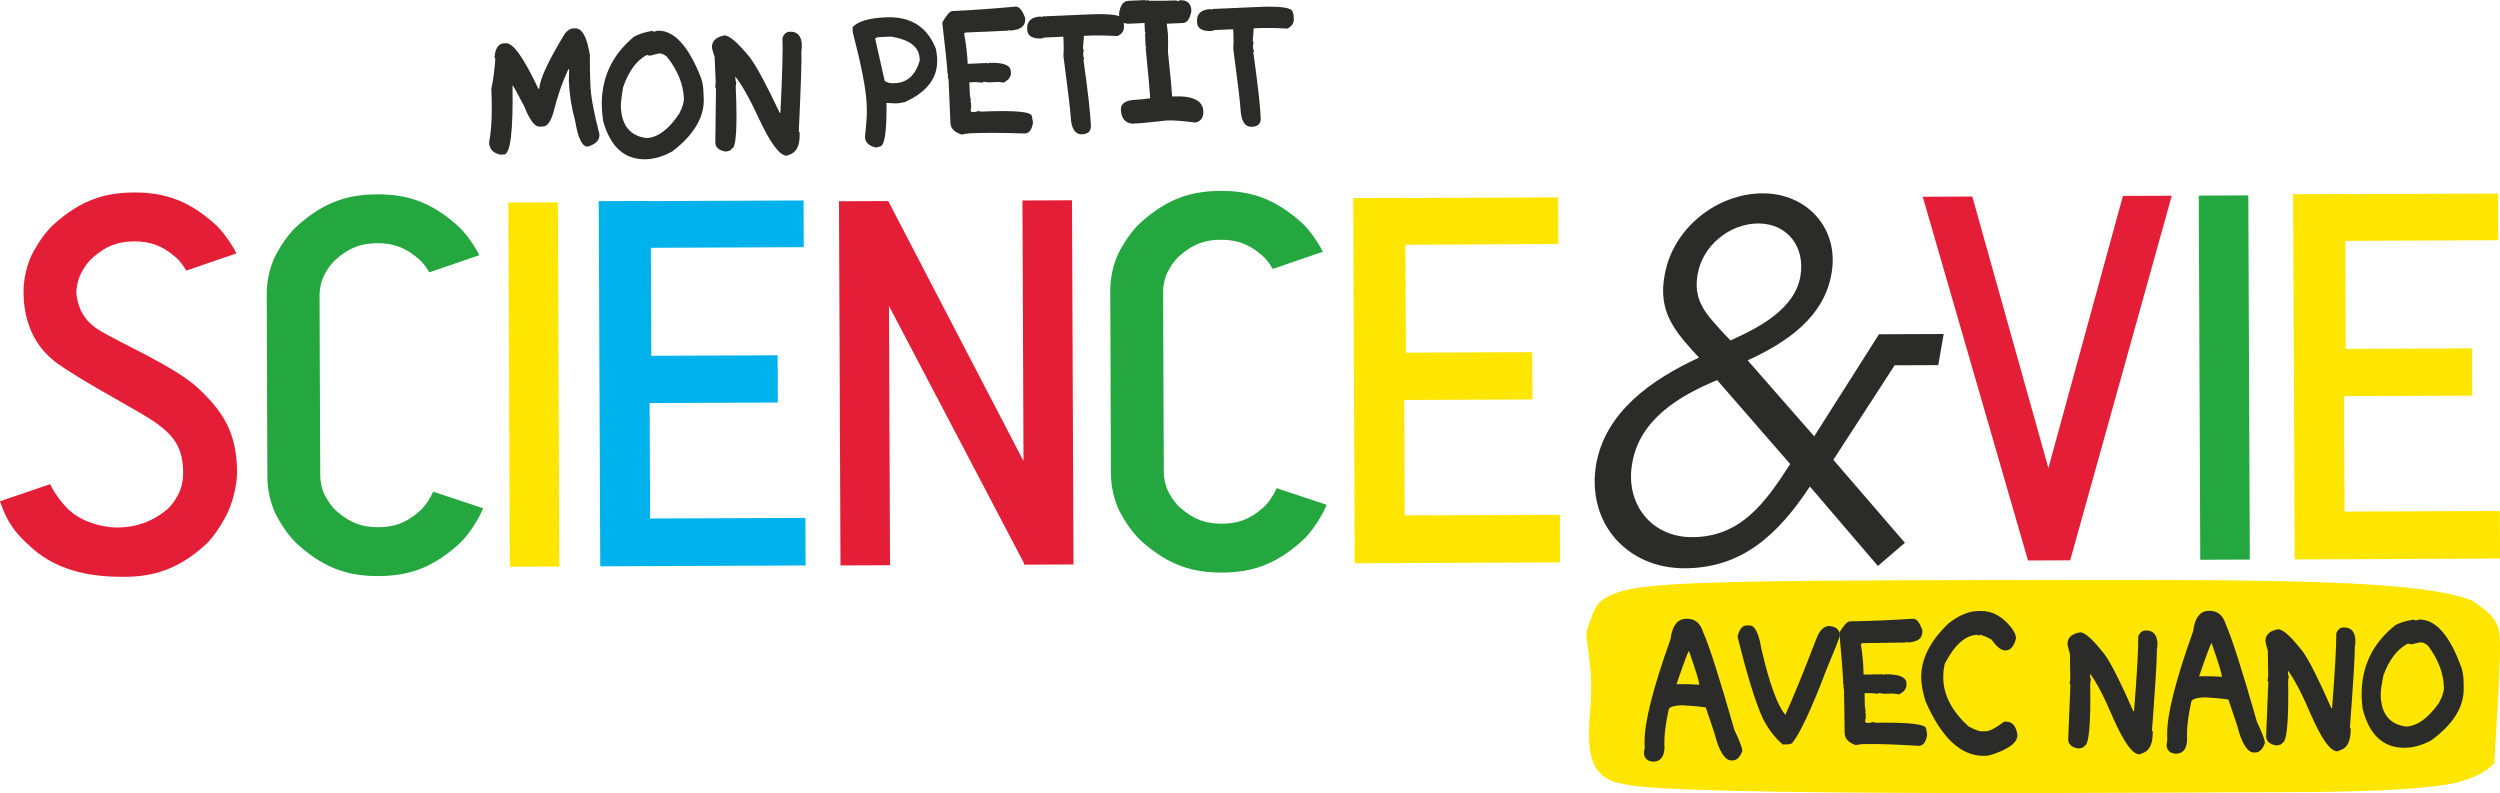 <?xml version="1.0" encoding="UTF-8"?>
<svg id="svg2" xmlns="http://www.w3.org/2000/svg" xmlns:xlink="http://www.w3.org/1999/xlink" viewBox="0 0 587.34 186.32">
  <defs>
    <style>
      .cls-1 {
        clip-path: url(#clippath-2);
      }

      .cls-2 {
        fill: #25a740;
      }

      .cls-2, .cls-3, .cls-4, .cls-5, .cls-6, .cls-7 {
        stroke-width: 0px;
      }

      .cls-3 {
        fill: none;
      }

      .cls-8 {
        clip-path: url(#clippath-1);
      }

      .cls-4 {
        fill: #e41e37;
      }

      .cls-5 {
        fill: #ffe600;
      }

      .cls-9 {
        clip-path: url(#clippath);
      }

      .cls-6 {
        fill: #00b2eb;
      }

      .cls-7 {
        fill: #2b2b2a;
      }
    </style>
    <clipPath id="clippath">
      <rect class="cls-3" x="0" y="0" width="587.34" height="186.32"/>
    </clipPath>
    <clipPath id="clippath-1">
      <rect class="cls-3" x="0" y="0" width="587.34" height="186.32"/>
    </clipPath>
    <clipPath id="clippath-2">
      <rect class="cls-3" x="0" y="0" width="587.34" height="186.32"/>
    </clipPath>
  </defs>
  <g id="g10">
    <g id="g12">
      <g class="cls-9">
        <g id="g14">
          <g id="g20">
            <path id="path22" class="cls-5" d="m580.91,141.15c-12.4-4.94-45.93-4.96-101.66-4.89-83.57.09-95.28.48-101.72,4.02-3.12,1.71-3.25,3.97-4.71,7.82-.69,1.81,1.93,8.27.64,20.32-.64,9.08.43,14.7,8.13,15.79,10.48,3.07,134.69,1.88,154.3,1.9,5.8,0,33.88.03,42.37-2.54,4.96-1.5,6.8-3.29,7.74-4.24,1.02-17.62,1.43-23.83,1.33-28.24.02-4.53-1.07-6.29-6.42-9.94"/>
          </g>
        </g>
      </g>
    </g>
    <g id="g24">
      <path id="path26" class="cls-4" d="m476.45,131.68l-24.73-85.46,11.64-.05,17.88,63.79,17.51-63.93,11.48-.05-23.87,85.66-9.91.04Z"/>
    </g>
    <g id="g28">
      <path id="path30" class="cls-2" d="m528.56,131.46l-11.64.05-.35-85.56,11.64-.05.35,85.56Z"/>
    </g>
    <g id="g32">
      <path id="path34" class="cls-5" d="m131.41,133.1l-11.64.05-.35-85.56,11.64-.05.35,85.56Z"/>
    </g>
    <g id="g36">
      <path id="path38" class="cls-5" d="m550.38,45.62v-.04l-11.64.05v.04l.05,10.97.26,63.59.04,10.97h.03s0,.23,0,.23l48.23-.2v-.28l-.05-10.79h-.12v-.12s-36.37.15-36.37.15l-.11-27.12,30.12-.12-.05-11.08h-.05s0-.03,0-.03l-29.63.12-.1-25.37,35.92-.15-.05-10.97-36.49.15Z"/>
    </g>
    <g id="g40">
      <path id="path42" class="cls-5" d="m366.5,121.06v-.12l-36.49.15-.11-27.12,30.12-.13-.05-11.07h-.05v-.03l-29.63.12-.11-25.37,35.92-.15-.05-10.97-36.49.15v-.04s-11.64.05-11.64.05v.04l.04,10.97.26,63.59.05,10.97h.03s0,.23,0,.23l48.22-.2-.04-11.07Z"/>
    </g>
    <g id="g44">
      <path id="path46" class="cls-6" d="m189.09,121.79v-.12l-36.36.15-.11-27.12,30.12-.13-.05-11.07h-.05v-.03l-29.63.12-.1-25.37,35.92-.15-.04-10.97-36.49.15v-.04l-11.64.05v.04l.05,10.97.26,63.59.05,10.96h.03v.23l48.22-.2-.05-11.07h-.12Z"/>
    </g>
    <g id="g48">
      <g class="cls-8">
        <g id="g50">
          <g id="g56">
            <path id="path58" class="cls-2" d="m87.06,135.34h-.03.03Zm0,0h.02-.02Zm14.68-19.83c-.02.05-.04.11-.06.16-.39.97-1.65,3.18-3.07,4.39-3.27,2.92-6.21,3.79-9.72,3.8-3.51.01-6.45-.83-9.75-3.72-1.42-1.2-2.7-3.4-3.1-4.36-.35-.85-.79-2.4-.8-3.98,0-2.1-.13-31.19-.13-31.19v.05s-.03-9.25-.03-11.35c0-1.57.42-3.13.77-3.98.39-.97,1.65-3.18,3.07-4.39,3.28-2.92,6.21-3.79,9.72-3.8,3.51-.01,6.45.83,9.75,3.72.97.81,1.86,2.09,2.46,3.13l11.77-4.04c-1.08-2.1-3.13-5.28-5.37-7.17-6.31-5.53-11.94-7.15-18.66-7.12-6.72.03-12.33,1.69-18.6,7.27-2.7,2.31-5.11,6.54-5.86,8.4-.66,1.64-1.48,4.61-1.47,7.62.02,4.01.09,21.71.09,21.71l-.02-.1s.07,17.69.09,21.71c.01,3.01.86,5.97,1.53,7.6.77,1.85,3.21,6.06,5.93,8.35,6.31,5.54,11.94,7.15,18.66,7.12,6.72-.03,12.33-1.69,18.6-7.27,2.7-2.31,5.11-6.54,5.86-8.4.03-.08.06-.17.1-.26l-11.75-3.9Zm198.17-.82c-.02.05-.04.11-.06.16-.39.97-1.65,3.18-3.06,4.39-3.28,2.92-6.21,3.79-9.72,3.8-3.51.01-6.45-.83-9.75-3.72-1.42-1.2-2.7-3.4-3.1-4.37-.35-.85-.79-2.4-.8-3.97,0-2.1-.13-31.19-.13-31.19v.06s-.03-9.25-.03-11.35c0-1.57.42-3.13.77-3.98.39-.97,1.65-3.18,3.06-4.39,3.27-2.92,6.21-3.79,9.72-3.8,3.51-.01,6.45.83,9.75,3.72.97.81,1.86,2.09,2.46,3.13l11.77-4.04c-1.08-2.1-3.13-5.28-5.37-7.17-6.31-5.53-11.94-7.15-18.66-7.12-6.71.03-12.32,1.69-18.59,7.27-2.7,2.31-5.11,6.54-5.86,8.4-.66,1.64-1.48,4.61-1.47,7.62.02,4.01.09,21.71.09,21.71l-.02-.1s.07,17.69.09,21.7c.01,3.01.86,5.98,1.53,7.6.77,1.85,3.21,6.06,5.93,8.35,6.31,5.53,11.93,7.14,18.65,7.12,6.72-.03,12.33-1.69,18.6-7.27,2.7-2.31,5.11-6.54,5.86-8.4.03-.08.06-.18.1-.26l-11.75-3.9Z"/>
          </g>
          <g id="g60">
            <path id="path62" class="cls-4" d="m23.48,135.31h-.03.03Zm5.29-89.69h.03-.03ZM11.74,113.76l-11.74,4c.64,2.01,1.55,3.82,1.59,3.89,1.61,3,3.31,4.8,5.98,7.16,6.56,5.8,14.91,6.74,21.64,6.71,6.73-.03,12.49-1.69,18.77-7.29,2.71-2.31,5.23-7.01,5.98-8.88.66-1.64,1.72-5.27,1.73-8.29.02-9.61-3.55-14.56-9-19.74-5.46-5.17-18.24-10.56-23.53-13.84-4.34-2.7-4.99-6.52-5.22-8.57,0-1.57.42-3.13.77-3.99.39-.97,1.65-3.19,3.07-4.4,3.28-2.92,6.22-3.79,9.74-3.81,3.52-.01,6.46.83,9.77,3.73.97.82,1.86,2.09,2.47,3.13l11.79-4.04c-1.09-2.11-3.14-5.29-5.38-7.18-6.32-5.54-11.95-7.15-18.68-7.13-6.73.03-12.35,1.69-18.62,7.28-2.71,2.31-5.12,6.55-5.87,8.41-.66,1.64-1.49,4.61-1.47,7.63.02,3.96.74,11.91,8.4,17.16,7.66,5.25,19.19,11.03,22.98,13.85,3.79,2.82,6.17,5.5,6.12,11.8-.01,1.58-.42,3.13-.77,3.99-.39.98-1.63,3.22-3.07,4.4-2.61,2.13-6.23,4.16-11.6,4.18-4.09.02-8.6-1.69-10.68-3.53-1.68-1.26-4.11-4.37-5.12-6.66m3.57-33.2v.06"/>
          </g>
        </g>
      </g>
    </g>
    <g id="g64">
      <path id="path66" class="cls-4" d="m240.21,47.09l.25,61.23-31.71-60.94v-.15s-11.64.05-11.64.05l.35,85.56,11.64-.05-.25-60.92,31.71,60.41v.38s11.64-.05,11.64-.05l-.35-85.56-11.64.05Z"/>
    </g>
    <g id="g68">
      <g class="cls-1">
        <g id="g70">
          <g id="g76">
            <path id="path78" class="cls-7" d="m441.19,132.97l-15.98-18.67c-7.5,11.34-15.95,19.15-29.38,19.21-13.55.06-23.14-10.62-20.84-24.42,2.19-12.38,13.11-19.97,24.17-25.08l-1.42-1.53c-4.62-5.16-8.17-9.63-6.67-17.76,1.84-10.97,12.17-19.25,23.01-19.3,10.37-.04,18.06,8.17,16.22,18.78-1.73,10.38-10.65,16.31-19.71,20.46l15.63,17.85,15.22-23.98,15.2-.06-1.27,7.31-10.25.04-14.4,22.21,16.81,19.49-6.34,5.44Zm-37.77-43.67c-8.94,3.69-18.22,9.27-19.95,19.52-1.73,9.43,4.43,17.42,14.09,17.38,11.43-.05,17.17-8.09,23.02-17.18l-17.16-19.72Zm3.14-9.32c6.59-2.97,15.17-7.37,16.43-15.15,1.15-6.72-3-12.36-9.95-12.33-6.6.03-13.06,5.12-14.21,11.96-1.15,6.37,2.28,9.54,5.83,13.53l1.89,2Z"/>
          </g>
          <g id="g80">
            <path id="path82" class="cls-7" d="m396.32,145.37c1.87-.03,3.14,1.02,3.81,3.13,1.44,3.25,3.89,10.91,7.34,22.99,1.23,2.56,1.85,4.21,1.86,4.95-.55,1.47-1.32,2.21-2.3,2.22h-.18c-1.61.03-2.96-2.08-4.03-6.31l-2.07-6.14c-1.51-.24-3.3-.41-5.38-.51-2.27.03-3.4.45-3.39,1.25-.67,3.12-.99,5.65-.96,7.58l.02,1.39c-.15,1.99-1.03,3-2.64,3.02-1.44-.11-2.16-.83-2.18-2.16l.17-1-.02-1.39c-.07-4.61,1.96-12.67,6.08-24.18.41-3.2,1.64-4.81,3.69-4.84h.18Zm-2.46,15.38l1.44-.02c.84-.01,2.15.03,3.95.13-.11-.95-.93-3.59-2.45-7.92-.17,0-1.14,2.61-2.93,7.81"/>
          </g>
          <g id="g84">
            <path id="path86" class="cls-7" d="m410.33,146.95h.72c1.24-.03,2.16,1.82,2.77,5.53,1.9,8.16,3.77,13.31,5.62,15.45,1.82-3.98,4.29-10.06,7.43-18.23.75-1.74,1.69-2.61,2.82-2.63h.18c1.56.21,2.34.93,2.36,2.15v.2c0,.25-1.03,2.85-3.1,7.81-3.59,9.43-6.31,15.25-8.16,17.44l-.89.21-1.26.02c-1.93-1.67-3.52-3.77-4.76-6.3-1.73-3.89-3.68-10.23-5.84-19.03.38-1.73,1.09-2.61,2.11-2.62"/>
          </g>
          <g id="g88">
            <path id="path90" class="cls-7" d="m449.45,145.36c.84-.01,1.57.91,2.19,2.75v.19c.03,1.73-1.21,2.61-3.72,2.64v-.19s-.35.2-.35.2l-10.04.15-.35.21c.39,2.45.61,4.84.64,7.17l4.48-.07c.12,0,.18.06.18.2.12,0,.18-.07.18-.2,3.47-.05,5.21.65,5.23,2.11v.4c.02.89-.57,1.63-1.76,2.21l-1.26-.18-2.33.04-1.08-.19c-.12,0-.18.07-.18.2l-1.79-.17-1.43.02.05,2.99.2,1.39h-.18s.19.4.19.4v.99s-.15,1-.15,1l.36.2h.71c.36-.02.54-.09.54-.22l.9.19c7.88-.12,11.83.35,11.85,1.42l.2,1.19v.39c-.3,1.61-.95,2.41-1.93,2.43-5.28-.32-9.34-.46-12.19-.42h-.72c-.49.02-1.15.09-1.96.24-1.68-.61-2.53-1.53-2.55-2.75l-.15-10.15-.19-.99h.18c-.12-.26-.19-.46-.19-.6-.02-1.51-.32-5.49-.89-11.94,1.04-1.74,1.86-2.62,2.47-2.63,4.46-.07,9.42-.27,14.86-.62"/>
          </g>
          <g id="g92">
            <path id="path94" class="cls-7" d="m464.75,143.54h.54c2.65-.05,4.99,1.18,7.04,3.67.85,1.02,1.29,1.94,1.3,2.77-.46,1.87-1.28,2.81-2.47,2.83-.99.02-2.07-.83-3.27-2.54-.89-.52-1.79-.91-2.71-1.15l-.36.21c-.12,0-.18-.06-.18-.2-2.85.04-5.45,2.34-7.78,6.88-.22,1.2-.32,2.07-.31,2.59v.8c.07,3.94,2.04,7.7,5.92,11.26,1.47.77,2.49,1.16,3.06,1.15l1.07-.02c.86-.01,2.28-.77,4.27-2.25h.36c1.53-.03,2.44,1.02,2.74,3.13.03,1.78-2.04,3.34-6.21,4.68-.44.14-.98.22-1.61.22-5.45.08-10.06-4.23-13.82-12.93-.63-2.13-.95-3.92-.97-5.36-.07-4.41,2.08-8.69,6.43-12.84,2.43-1.9,4.75-2.86,6.95-2.89"/>
          </g>
          <g id="g96">
            <path id="path98" class="cls-7" d="m504.15,148.12c1.79-.03,2.71,1.09,2.74,3.34h-.18c0,.14.06.2.19.2l-.17,1c.03,1.97-.35,8.28-1.15,18.94,0,.13.06.2.18.2.04,2.72-.65,4.39-2.07,5.01l-1.07.41c-1.61.02-3.68-2.87-6.23-8.67-2.02-4.77-3.8-8.2-5.36-10.27v.6c.02.39.08.59.2.59l-.16,1.2c.15,9.69-.32,14.54-1.39,14.56,0,.32-.47.52-1.43.62-1.56-.3-2.35-1.02-2.36-2.16l.52-12.75c0-.13-.06-.2-.18-.2l.15-1.39-.09-5.78c-.37-1.29-.56-2.02-.57-2.18-.02-1.56.98-2.51,3-2.83,1.12-.02,3.06,1.75,5.81,5.29,1.49,2.09,3.71,6.5,6.66,13.23h.18c.7-8.9,1.02-14.75.98-17.54.35-.94.94-1.41,1.77-1.42"/>
          </g>
          <g id="g100">
            <path id="path102" class="cls-7" d="m519.1,143.51c1.87-.03,3.14,1.02,3.81,3.13,1.44,3.25,3.89,10.91,7.34,22.99,1.23,2.56,1.85,4.21,1.86,4.95-.55,1.47-1.32,2.21-2.3,2.22h-.18c-1.61.03-2.96-2.08-4.03-6.31l-2.07-6.14c-1.51-.24-3.3-.41-5.38-.51-2.27.03-3.4.45-3.39,1.25-.67,3.12-.99,5.65-.96,7.58l.02,1.39c-.15,1.99-1.03,3-2.64,3.02-1.44-.11-2.16-.83-2.18-2.16l.17-1-.02-1.39c-.07-4.61,1.96-12.67,6.08-24.19.41-3.2,1.64-4.81,3.69-4.84h.18Zm-2.46,15.38l1.44-.02c.84-.01,2.15.03,3.95.13-.11-.95-.93-3.59-2.45-7.92-.16,0-1.14,2.61-2.93,7.81"/>
          </g>
          <g id="g104">
            <path id="path106" class="cls-7" d="m550.65,147.41c1.8-.03,2.71,1.09,2.74,3.34h-.18c0,.13.06.2.19.2l-.17,1c.03,1.97-.35,8.28-1.15,18.94,0,.13.06.2.18.2.04,2.72-.65,4.39-2.07,5.01l-1.07.41c-1.61.03-3.68-2.86-6.23-8.67-2.02-4.77-3.81-8.19-5.36-10.27v.6c.02.39.08.59.2.59l-.16,1.19c.15,9.69-.32,14.54-1.39,14.56,0,.32-.47.53-1.43.63-1.56-.3-2.34-1.02-2.36-2.16l.52-12.75c0-.13-.06-.2-.18-.2l.15-1.39-.09-5.78c-.37-1.3-.56-2.02-.56-2.18-.02-1.56.98-2.51,3-2.84,1.12-.02,3.06,1.75,5.82,5.29,1.48,2.09,3.7,6.5,6.66,13.23h.18c.7-8.9,1.02-14.75.98-17.54.35-.93.94-1.41,1.77-1.42"/>
          </g>
          <g id="g108">
            <path id="path110" class="cls-7" d="m567.08,145.57c.24.13.42.19.55.19.06,0,.3-.07.71-.21,3.94-.06,7.29,3.81,10.04,11.6.25,1,.38,1.92.4,2.78l.03,1.8c.07,4.4-2.5,8.48-7.7,12.26-2.1,1.1-4.12,1.66-6.07,1.69-5.09.08-8.42-2.99-9.99-9.21-.14-1.32-.21-2.31-.22-2.98-.1-6.84,2.56-12.39,7.99-16.66,1.09-.58,2.52-1,4.28-1.26m-.45,5.79h-.18c-.27,0-.51-.06-.72-.19-2.46,1.22-4.39,3.71-5.79,7.45-.45,2.25-.67,3.79-.65,4.59.07,4.42,2.02,6.91,5.85,7.48,2.62-.04,5.22-1.87,7.8-5.49.81-1.48,1.22-2.68,1.2-3.6-.05-3.34-1.3-6.64-3.74-9.91-.64-.52-1.18-.77-1.62-.77h-.18c-.14,0-.79.15-1.96.43"/>
          </g>
          <g id="g112">
            <path id="path114" class="cls-7" d="m134.54,6.68l.54-.02c1.51-.07,2.6,1.61,3.27,5.04l.23,1.19c-.01,2.47.02,4.66.11,6.57l.03.8c.11,2.51.81,6.27,2.11,11.27.06,1.4-.86,2.37-2.75,2.91-1.3.06-2.28-1.96-2.96-6.05-.86-3.16-1.35-6.26-1.48-9.31,0-.09.02-.95.07-2.59v-.2s-.19,0-.19,0c-1.42,3.02-2.59,6.4-3.5,10.12-.65,2.16-1.44,3.26-2.37,3.3l-.89.04c-1.13.05-2.33-1.56-3.62-4.82-1.69-3.24-2.6-4.87-2.73-4.87.17,10.76-.49,16.17-1.98,16.23l-.89.04c-1.69-.36-2.57-1.32-2.64-2.88.59-2.84.77-7.03.53-12.58.4-1.75.71-4.09.95-7.02l-.2-.38c.18-2.14.91-3.23,2.19-3.29l.54-.02c1.65-.07,4.13,3.41,7.45,10.44v.2s.36-.01.36-.01c.08-2.19,2.11-6.53,6.07-13.02.65-.7,1.23-1.06,1.74-1.08"/>
          </g>
          <g id="g116">
            <path id="path118" class="cls-7" d="m153.17,7.26c.24.12.42.18.55.18.06,0,.29-.08.7-.23,3.94-.17,7.39,3.6,10.36,11.31.28.99.44,1.91.47,2.77l.08,1.79c.19,4.39-2.26,8.55-7.35,12.47-2.06,1.15-4.07,1.77-6.02,1.86-5.09.22-8.5-2.75-10.25-8.92-.18-1.32-.28-2.31-.31-2.97-.3-6.84,2.21-12.46,7.52-16.88,1.08-.61,2.49-1.07,4.24-1.38m-.28,5.8h-.18c-.27.02-.51-.04-.73-.16-2.42,1.29-4.28,3.83-5.58,7.61-.38,2.27-.56,3.81-.52,4.61.19,4.42,2.21,6.86,6.06,7.31,2.62-.11,5.16-2.02,7.64-5.72.77-1.5,1.14-2.71,1.1-3.63-.15-3.34-1.48-6.61-4.02-9.8-.66-.5-1.2-.74-1.64-.72h-.18c-.14.01-.79.18-1.95.49"/>
          </g>
          <g id="g120">
            <path id="path122" class="cls-7" d="m185.57,7.45c1.79-.08,2.74,1.01,2.84,3.26h-.18c0,.14.07.21.19.2l-.14,1c.09,1.97-.12,8.29-.61,18.97,0,.13.07.2.19.19.12,2.72-.53,4.41-1.93,5.07l-1.06.44c-1.61.07-3.76-2.76-6.47-8.49-2.16-4.71-4.04-8.08-5.65-10.12l.03.6c.02.39.08.59.2.58l-.13,1.2c.42,9.68.1,14.55-.97,14.59.01.32-.46.54-1.41.66-1.56-.25-2.37-.95-2.42-2.09l.16-12.76c0-.13-.07-.2-.18-.19l.11-1.39-.25-5.77c-.41-1.28-.62-2-.63-2.16-.07-1.56.9-2.53,2.92-2.92,1.12-.05,3.11,1.66,5.96,5.12,1.55,2.05,3.89,6.4,7.03,13.04h.18c.44-8.93.6-14.78.48-17.56.32-.94.9-1.43,1.73-1.47"/>
          </g>
          <g id="g124">
            <path id="path126" class="cls-7" d="m208.08,4.07c5.87-.26,9.8,2.23,11.81,7.46.16.9.25,1.63.28,2.18v.2c.2,4.33-2.35,7.7-7.62,10.09-.81.17-1.46.27-1.96.29h-.18s-2.16-.1-2.16-.1l.03.8c.02,6.24-.5,9.38-1.56,9.43l-.89.24c-1.69-.35-2.56-1.18-2.62-2.48.34-3.19.49-5.39.44-6.6l-.06-1.39c-.14-3.28-1.22-8.81-3.24-16.6l-.05-1.19c1.21-1.38,3.81-2.15,7.79-2.33m-2.46,5.09l2.22,9.87c.63.37,1.23.55,1.81.52l.72-.03c2.77-.12,4.67-1.86,5.69-5.23l-.03-.6c-.12-2.68-2.35-4.38-6.69-5.09l-2.86.12c-.59.06-.89.21-.87.44"/>
          </g>
          <g id="g128">
            <path id="path130" class="cls-7" d="m238.59,1.55c.84-.04,1.59.86,2.27,2.69v.19c.08,1.72-1.13,2.64-3.64,2.75v-.19s-.35.21-.35.21l-10.03.44-.34.22c.46,2.44.74,4.82.85,7.14l4.48-.2c.12,0,.18.06.19.19.12,0,.18-.08.17-.21,3.46-.15,5.23.5,5.29,1.96l.02.4c.04.89-.53,1.64-1.7,2.26l-1.26-.15-2.33.1-1.08-.15c-.12,0-.18.07-.17.21l-1.8-.12-1.43.06.13,2.99.24,1.39h-.18s.2.4.2.4l.04.99-.14,1,.37.19.71-.03c.36-.01.54-.09.53-.22l.9.16c7.88-.34,11.84.02,11.89,1.08l.23,1.19.02.39c-.26,1.61-.89,2.44-1.87,2.48-5.28-.17-9.35-.19-12.2-.07l-.72.03c-.49.02-1.14.12-1.96.29-1.7-.57-2.58-1.46-2.63-2.68l-.44-10.14-.22-.99h.18c-.13-.26-.2-.46-.21-.6-.07-1.51-.48-5.48-1.23-11.91.99-1.77,1.79-2.67,2.39-2.7,4.46-.19,9.41-.54,14.84-1.04"/>
          </g>
          <g id="g132">
            <path id="path134" class="cls-7" d="m244.59,3.88v.2s.36-.22.36-.22l10.92-.48c5.26-.23,7.91.19,7.95,1.25.12.23.19.49.21.78l.03.79c.05,1.02-.46,1.78-1.51,2.27-2.82-.15-5.09-.18-6.82-.1l-1.07.05-.23,3c0,.13.07.19.19.18l-.14,1.01.02.39c.01.3.08.57.21.79,0,.13-.05.2-.17.21,1.04,7.39,1.62,12.54,1.75,15.47.06,1.32-.63,2.02-2.06,2.08-1.67.07-2.57-1.35-2.7-4.27-.06-1.32-.62-6.02-1.69-14.08.07-1.02.09-2.15.03-3.39l-.05-1.19-4.3.19c-.27.01-.5.09-.7.23-2.27.1-3.43-.58-3.5-2.05v-.19c-.09-1.86,1-2.84,3.27-2.93"/>
          </g>
          <g id="g136">
            <path id="path138" class="cls-7" d="m265.1.19l3.93-.17c.12,0,.18.06.19.19.12,0,.18-.07.17-.21l.72.17c2.72.02,4.75,0,6.1-.07.13,0,.31.05.54.17.23-.14.41-.21.53-.21,1.67-.07,2.55.75,2.62,2.48-.31,1.87-.98,2.83-2.03,2.87l-3.76.16.28,2.39c.06,1.28.06,2.67,0,4.18.61,5.84.94,9.34.99,10.52h.18c4.65-.21,7.04.95,7.15,3.47.06,1.46-.55,2.35-1.85,2.67-3.06-.4-5.28-.56-6.65-.5-3.69.43-6.43.68-8.22.76-1.68-.19-2.57-1.29-2.66-3.28-.06-1.46,1.1-2.24,3.49-2.34.96-.04,2.09-.16,3.39-.35v-.2c-.07-1.34-.42-5.25-1.06-11.71h.18s-.2-.39-.2-.39l-.12-2.79c0-.13.05-.2.17-.21l-.2-.39-.09-1.99-3.57.16c-1.55.07-2.36-.69-2.43-2.28.27-2.01,1-3.04,2.2-3.09"/>
          </g>
          <g id="g140">
            <path id="path142" class="cls-7" d="m284.48,2.13v.2s.36-.22.36-.22l10.92-.48c5.25-.23,7.91.19,7.95,1.25.12.23.19.49.21.78l.03.79c.05,1.02-.46,1.77-1.51,2.26-2.82-.15-5.09-.18-6.82-.1l-1.07.05-.23,3c0,.13.07.19.19.18l-.14,1.01.02.39c.01.3.09.57.22.79,0,.13-.05.2-.17.21,1.04,7.39,1.62,12.54,1.75,15.47.06,1.32-.63,2.02-2.06,2.08-1.67.07-2.57-1.35-2.7-4.27-.06-1.32-.62-6.02-1.69-14.08.08-1.02.09-2.15.03-3.38l-.05-1.19-4.3.19c-.27.01-.5.09-.7.23-2.27.1-3.43-.58-3.5-2.05v-.19c-.09-1.86,1-2.84,3.27-2.93"/>
          </g>
        </g>
      </g>
    </g>
  </g>
</svg>